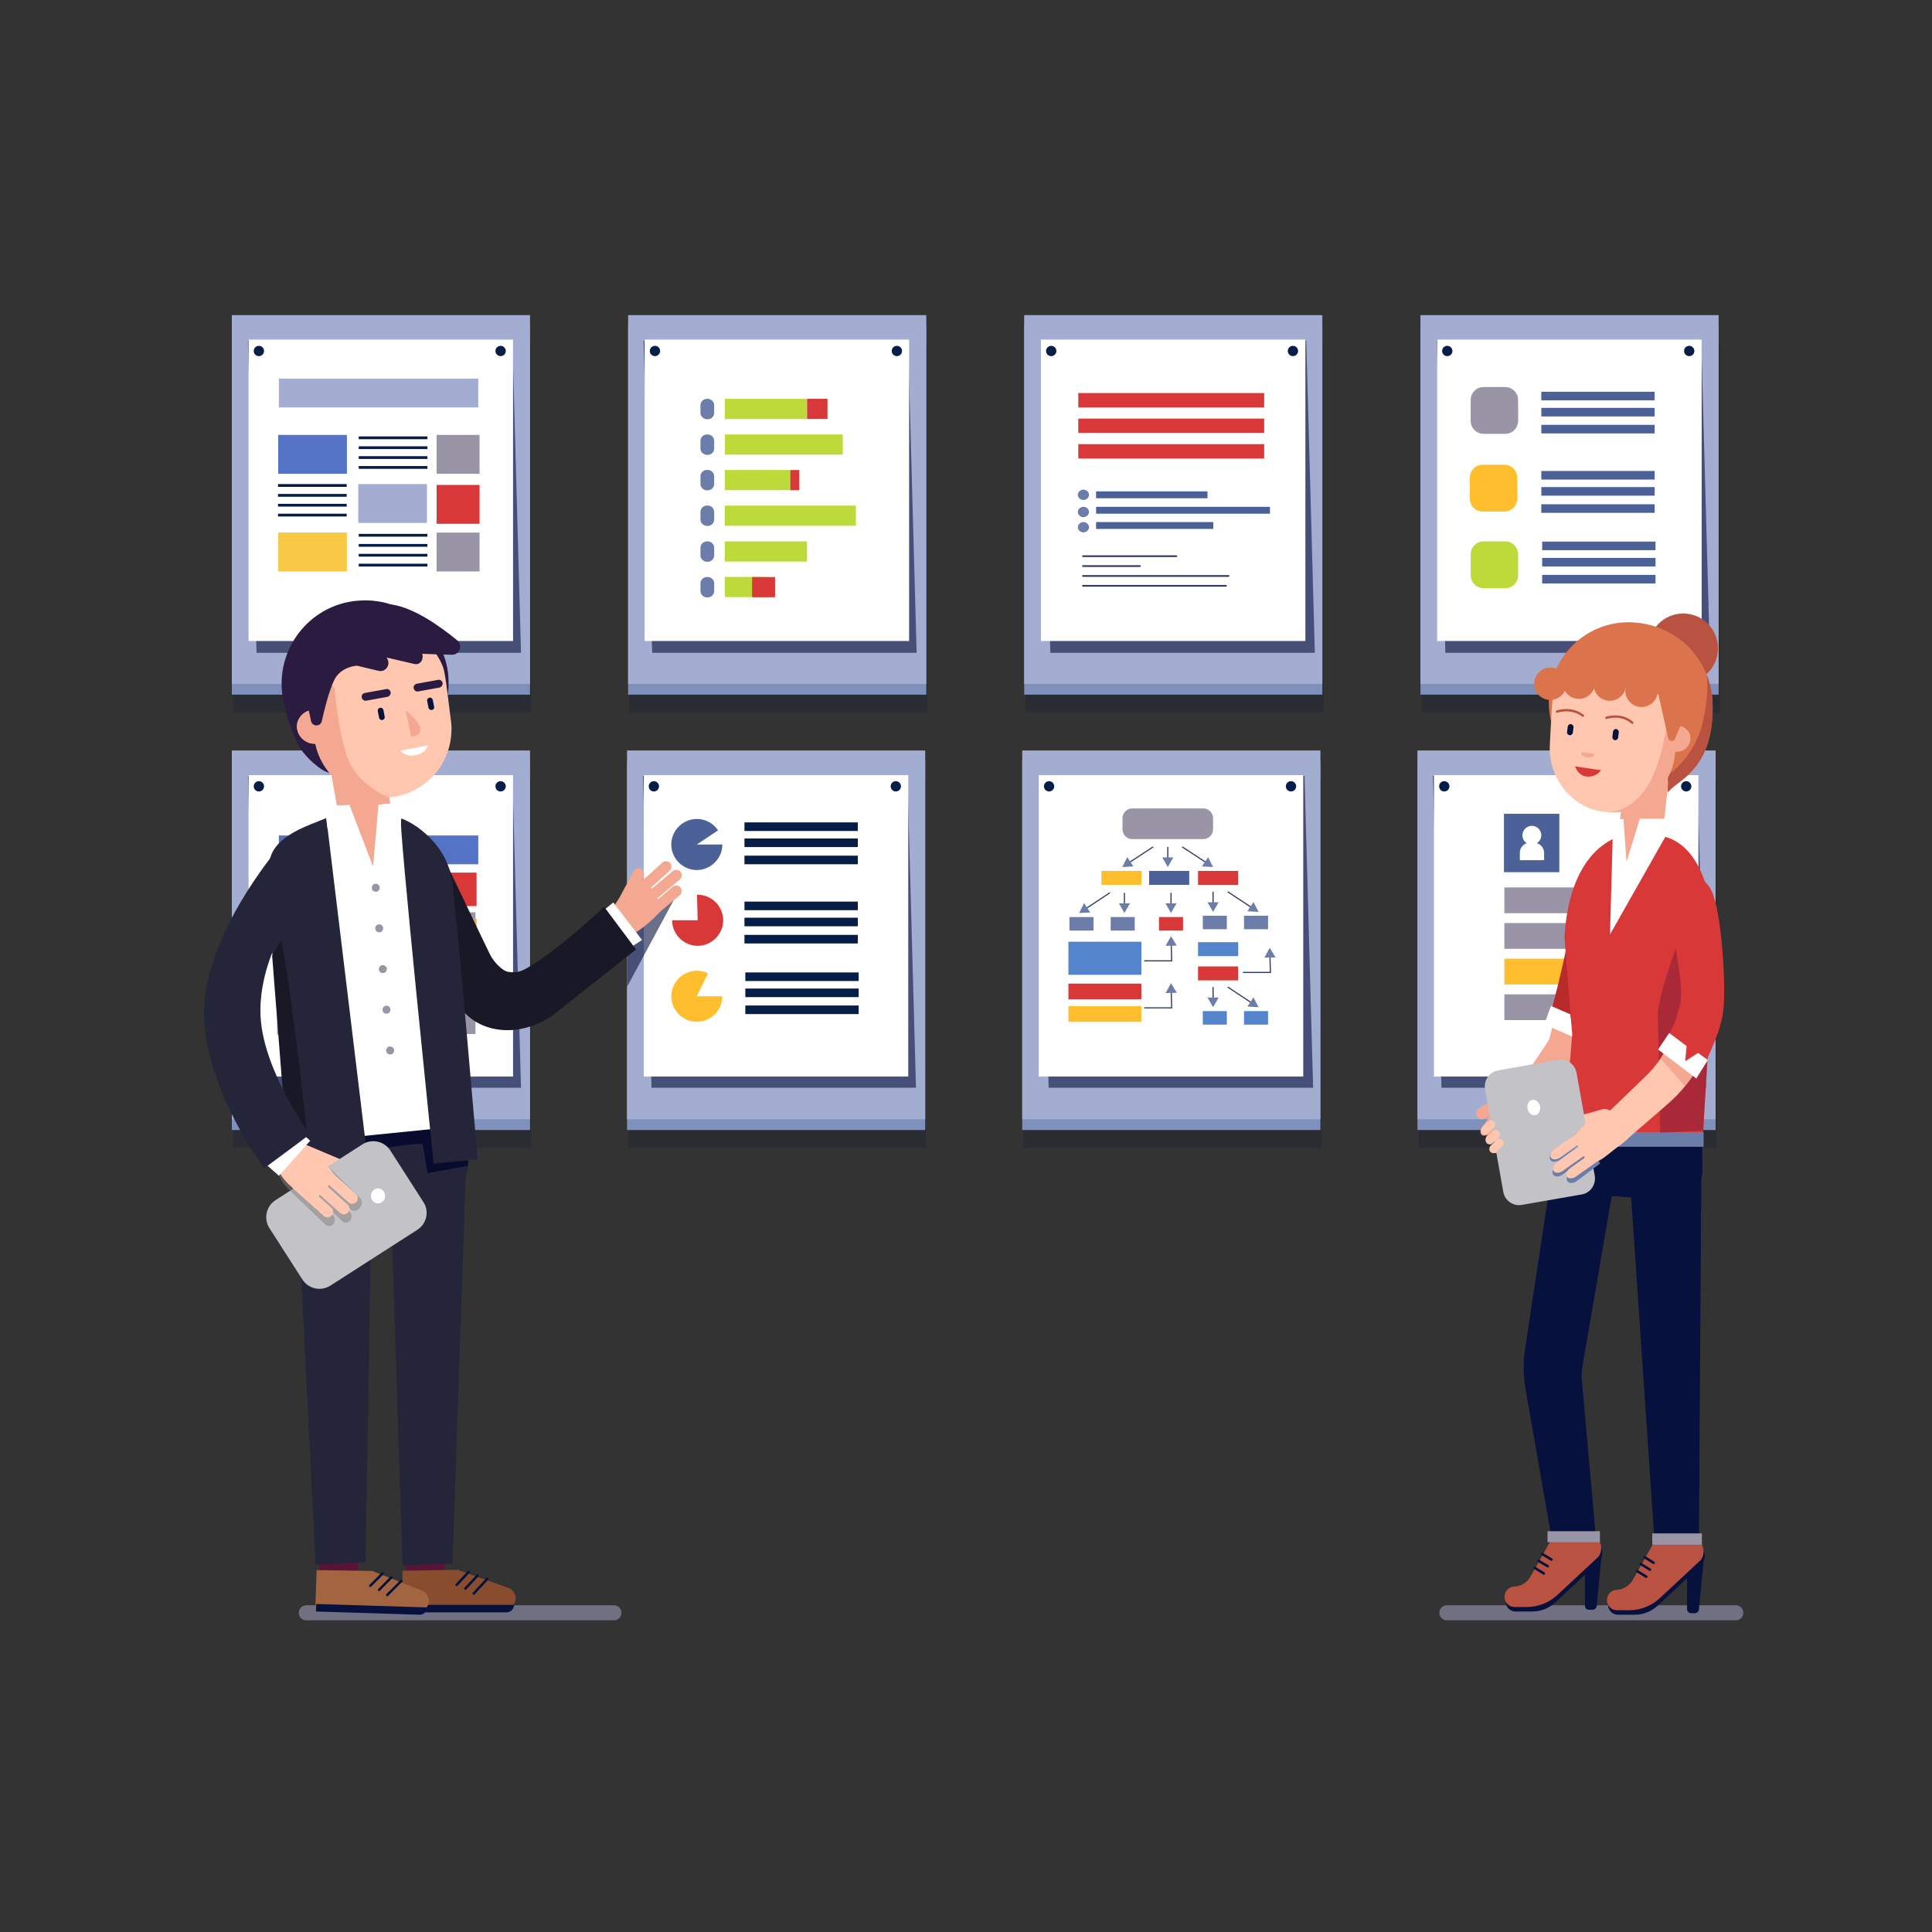 <?xml version="1.0" encoding="UTF-8"?> <!-- Generator: Adobe Illustrator 22.1.0, SVG Export Plug-In . SVG Version: 6.00 Build 0) --> <svg xmlns="http://www.w3.org/2000/svg" xmlns:xlink="http://www.w3.org/1999/xlink" id="Layer_1" x="0px" y="0px" viewBox="0 0 900 900" style="enable-background:new 0 0 900 900;" xml:space="preserve"><rect x="0" y="0" width="900" height="900" fill="#333333" stroke="none"/> <style type="text/css"> .st0{opacity:0.19;fill:#07113D;} .st1{fill:#8090BC;} .st2{fill:none;stroke:#716F82;stroke-width:7;stroke-linecap:round;stroke-miterlimit:10;} .st3{fill:#A3ADD1;} .st4{opacity:0.6;fill:#07113D;} .st5{fill:#FFFFFF;} .st6{fill:#061D48;} .st7{fill:#5472C6;} .st8{fill:#9995A7;} .st9{fill:#D93838;} .st10{fill:#F7C946;} .st11{fill:#BCDB3A;} .st12{fill:#6D7DAA;} .st13{fill:#4D6199;} .st14{fill:none;stroke:#2C3765;stroke-width:0.794;stroke-linecap:round;stroke-miterlimit:10;} .st15{fill:#FFBE2E;} .st16{fill:#EAA64F;} .st17{fill:none;stroke:#2C3765;stroke-width:0.523;stroke-miterlimit:10;} .st18{fill:#5485CC;} .st19{fill:#F4A891;} .st20{fill:#B92B2B;} .st21{fill:#B95241;} .st22{fill:#DB734C;} .st23{fill:#FFC7B0;} .st24{fill:#FFC4BC;} .st25{fill:none;stroke:#B95241;stroke-width:1.079;stroke-linecap:round;stroke-miterlimit:10;} .st26{fill:#07113D;} .st27{fill:none;stroke:#07113D;stroke-width:1.171;stroke-linecap:round;stroke-miterlimit:10;} .st28{opacity:0.37;fill:#591239;} .st29{fill:#C2C2C7;} .st30{fill:#181827;} .st31{fill:#591239;} .st32{fill:#25253A;} .st33{fill:#884C2E;} .st34{fill:none;stroke:#07113D;stroke-width:1.147;stroke-linecap:round;stroke-miterlimit:10;} .st35{fill:#A36440;} .st36{fill:none;stroke:#07113D;stroke-width:1.143;stroke-linecap:round;stroke-miterlimit:10;} .st37{fill:#2B1B40;} .st38{fill:#080B2E;} .st39{opacity:0.51;} .st40{fill:#85807E;} </style> <rect x="108.6" y="160.2" class="st0" width="138.9" height="171.8"></rect> <rect x="293.1" y="160.2" class="st0" width="138.9" height="171.8"></rect> <rect x="477.7" y="160.2" class="st0" width="138.9" height="171.8"></rect> <rect x="662.2" y="160.2" class="st0" width="138.9" height="171.8"></rect> <rect x="108.6" y="363" class="st0" width="138.9" height="171.8"></rect> <rect x="292.6" y="363" class="st0" width="138.9" height="171.8"></rect> <rect x="660.8" y="363" class="st0" width="138.9" height="171.8"></rect> <rect x="476.7" y="363" class="st0" width="138.9" height="171.8"></rect> <rect x="108" y="151.8" class="st1" width="138.9" height="171.8"></rect> <rect x="292.6" y="151.8" class="st1" width="138.9" height="171.8"></rect> <rect x="477.1" y="151.8" class="st1" width="138.9" height="171.8"></rect> <rect x="661.7" y="151.8" class="st1" width="138.9" height="171.8"></rect> <rect x="108" y="354.6" class="st1" width="138.9" height="171.8"></rect> <rect x="292.1" y="354.6" class="st1" width="138.9" height="171.8"></rect> <rect x="660.3" y="354.6" class="st1" width="138.9" height="171.8"></rect> <rect x="476.2" y="354.6" class="st1" width="138.9" height="171.8"></rect> <line class="st2" x1="674" y1="751.3" x2="808.6" y2="751.3"></line> <line class="st2" x1="142.7" y1="751.3" x2="286" y2="751.3"></line> <g> <g> <g> <rect x="108" y="146.8" class="st3" width="138.9" height="171.8"></rect> <polygon class="st4" points="242.7,304.1 119.5,304.1 115.5,158.7 238.7,158.7 "></polygon> </g> <g> <rect x="115.8" y="158.2" class="st5" width="123.2" height="140.4"></rect> <circle class="st6" cx="233.2" cy="163.5" r="2.4"></circle> <rect x="129.9" y="176.4" class="st3" width="92.9" height="13.4"></rect> <rect x="129.6" y="202.6" class="st7" width="32" height="18.1"></rect> <rect x="166.9" y="225.5" class="st3" width="32" height="18.1"></rect> <rect x="203.4" y="202.6" class="st8" width="20" height="18.1"></rect> <rect x="203.4" y="225.9" class="st9" width="20" height="18.1"></rect> <g> <rect x="167.1" y="217.1" class="st6" width="32" height="1.3"></rect> <rect x="167.1" y="212.5" class="st6" width="32" height="1.3"></rect> <rect x="167.1" y="207.9" class="st6" width="32" height="1.3"></rect> <rect x="167.1" y="203.3" class="st6" width="32" height="1.3"></rect> </g> <rect x="129.6" y="248.1" class="st10" width="32" height="18.1"></rect> <rect x="203.4" y="248.1" class="st8" width="20" height="18.1"></rect> <g> <rect x="167.1" y="262.6" class="st6" width="32" height="1.3"></rect> <rect x="167.1" y="258" class="st6" width="32" height="1.3"></rect> <rect x="167.1" y="253.4" class="st6" width="32" height="1.3"></rect> <rect x="167.1" y="248.7" class="st6" width="32" height="1.3"></rect> </g> <g> <rect x="129.5" y="239.3" class="st6" width="32" height="1.3"></rect> <rect x="129.5" y="234.7" class="st6" width="32" height="1.3"></rect> <rect x="129.5" y="230.1" class="st6" width="32" height="1.3"></rect> <rect x="129.5" y="225.5" class="st6" width="32" height="1.3"></rect> </g> <circle class="st6" cx="120.6" cy="163.5" r="2.4"></circle> </g> </g> <g> <g> <g> <rect x="292.6" y="146.8" class="st3" width="138.9" height="171.8"></rect> <polygon class="st4" points="427,304.1 303.8,304.1 299.8,158.7 423,158.7 "></polygon> </g> <rect x="300.3" y="158.2" class="st5" width="123.2" height="140.4"></rect> <circle class="st6" cx="417.8" cy="163.5" r="2.4"></circle> <circle class="st6" cx="305.1" cy="163.5" r="2.4"></circle> </g> <g id="XMLID_80_"> <rect id="XMLID_116_" x="352.1" y="171.4" transform="matrix(-1.836970e-16 1 -1 -1.836970e-16 547.349 -166.293)" class="st11" width="9.4" height="38.3"></rect> <rect id="XMLID_115_" x="360.4" y="179.6" transform="matrix(-1.836970e-16 1 -1 -1.836970e-16 572.198 -158.012)" class="st11" width="9.4" height="54.9"></rect> <rect id="XMLID_114_" x="348.2" y="208.4" transform="matrix(-1.836970e-16 1 -1 -1.836970e-16 576.581 -129.264)" class="st11" width="9.4" height="30.5"></rect> <rect id="XMLID_113_" x="365.6" y="221.6" transform="matrix(-1.836970e-16 1 -1 -1.836970e-16 593.956 -146.639)" class="st9" width="9.4" height="4.2"></rect> <rect id="XMLID_112_" x="376" y="185.8" transform="matrix(-1.836970e-16 1 -1 -1.836970e-16 571.275 -190.219)" class="st9" width="9.4" height="9.5"></rect> <rect id="XMLID_111_" x="363.5" y="209.7" transform="matrix(-1.836970e-16 1 -1 -1.836970e-16 608.415 -127.967)" class="st11" width="9.4" height="61.1"></rect> <rect id="XMLID_110_" x="352.1" y="237.8" transform="matrix(-1.836970e-16 1 -1 -1.836970e-16 613.743 -99.899)" class="st11" width="9.4" height="38.3"></rect> <rect id="XMLID_109_" x="342.5" y="263.9" transform="matrix(-1.836970e-16 1 -1 -1.836970e-16 620.725 -73.751)" class="st11" width="9.4" height="19.2"></rect> <path id="XMLID_108_" class="st12" d="M326.3,192.3v-3.5c0-1.6,1.3-3,3-3h0.4c1.6,0,3,1.3,3,3v3.5c0,1.6-1.3,3-3,3h-0.4 C327.6,195.2,326.3,193.9,326.3,192.3z"></path> <path id="XMLID_107_" class="st12" d="M326.3,208.9v-3.5c0-1.6,1.3-3,3-3h0.4c1.6,0,3,1.3,3,3v3.5c0,1.6-1.3,3-3,3h-0.4 C327.6,211.8,326.3,210.5,326.3,208.9z"></path> <path id="XMLID_106_" class="st12" d="M326.3,225.4v-3.5c0-1.6,1.3-3,3-3h0.4c1.6,0,3,1.3,3,3v3.5c0,1.6-1.3,3-3,3h-0.4 C327.6,228.4,326.3,227.1,326.3,225.4z"></path> <path id="XMLID_105_" class="st12" d="M326.3,242v-3.5c0-1.6,1.3-3,3-3h0.4c1.6,0,3,1.3,3,3v3.5c0,1.6-1.3,3-3,3h-0.4 C327.6,244.9,326.3,243.6,326.3,242z"></path> <path id="XMLID_104_" class="st12" d="M326.3,258.7v-3.5c0-1.6,1.3-3,3-3h0.4c1.6,0,3,1.3,3,3v3.5c0,1.6-1.3,3-3,3h-0.4 C327.6,261.6,326.3,260.3,326.3,258.7z"></path> <path id="XMLID_103_" class="st12" d="M326.3,275.3v-3.5c0-1.6,1.3-3,3-3h0.4c1.6,0,3,1.3,3,3v3.5c0,1.6-1.3,3-3,3h-0.4 C327.6,278.2,326.3,276.9,326.3,275.3z"></path> <rect id="XMLID_102_" x="351" y="268.1" transform="matrix(-1.836970e-16 1 -1 -1.836970e-16 629.161 -82.186)" class="st9" width="9.4" height="10.7"></rect> </g> </g> <g> <g> <g> <rect x="477.1" y="146.8" class="st3" width="138.9" height="171.8"></rect> <polygon class="st4" points="612.5,304.1 489.3,304.1 485.3,158.7 608.5,158.7 "></polygon> </g> <rect x="484.9" y="158.2" class="st5" width="123.2" height="140.4"></rect> <circle class="st6" cx="602.3" cy="163.5" r="2.4"></circle> <circle class="st6" cx="489.7" cy="163.5" r="2.4"></circle> </g> <g> <g> <rect x="510.6" y="228.9" class="st13" width="51.9" height="3.2"></rect> <rect x="510.6" y="236.1" class="st13" width="81" height="3.2"></rect> <rect x="510.6" y="243.2" class="st13" width="54.6" height="3.2"></rect> </g> <path class="st12" d="M507.3,230.5c0,1.3-1.2,2.4-2.6,2.4c-1.4,0-2.6-1.1-2.6-2.4s1.2-2.4,2.6-2.4 C506.1,228.1,507.3,229.2,507.3,230.5z"></path> <path class="st12" d="M507.3,238.5c0,1.3-1.2,2.4-2.6,2.4c-1.4,0-2.6-1.1-2.6-2.4c0-1.3,1.2-2.4,2.6-2.4 C506.1,236.1,507.3,237.1,507.3,238.5z"></path> <path class="st12" d="M507.3,245.6c0,1.3-1.2,2.4-2.6,2.4c-1.4,0-2.6-1.1-2.6-2.4c0-1.3,1.2-2.4,2.6-2.4 C506.1,243.2,507.3,244.3,507.3,245.6z"></path> </g> <g> <line class="st14" x1="504.5" y1="259.1" x2="548" y2="259.1"></line> <line class="st14" x1="504.5" y1="272.9" x2="571.1" y2="272.9"></line> <line class="st14" x1="504.5" y1="263.7" x2="531" y2="263.7"></line> <line class="st14" x1="504.5" y1="268.3" x2="572.3" y2="268.3"></line> </g> <rect x="502.3" y="183.1" class="st9" width="86.6" height="6.7"></rect> <rect x="502.3" y="195" class="st9" width="86.6" height="6.7"></rect> <rect x="502.3" y="206.9" class="st9" width="86.6" height="6.7"></rect> </g> <g> <g> <g> <rect x="661.7" y="146.8" class="st3" width="138.9" height="171.8"></rect> <polygon class="st4" points="796.5,304.1 673.3,304.1 669.3,158.7 792.5,158.7 "></polygon> </g> <rect x="669.5" y="158.2" class="st5" width="123.2" height="140.4"></rect> <circle class="st6" cx="786.9" cy="163.5" r="2.4"></circle> <circle class="st6" cx="674.2" cy="163.5" r="2.4"></circle> </g> <g> <rect x="718" y="182.5" class="st13" width="52.8" height="4"></rect> <rect x="718" y="190" class="st13" width="52.8" height="4"></rect> <rect x="718" y="197.9" class="st13" width="52.8" height="4"></rect> </g> <g> <rect x="718" y="219.4" class="st13" width="52.8" height="4"></rect> <rect x="718" y="226.9" class="st13" width="52.8" height="4"></rect> <rect x="718" y="234.9" class="st13" width="52.8" height="4"></rect> </g> <g> <rect x="718.4" y="252.3" class="st13" width="52.8" height="4"></rect> <rect x="718.4" y="259.9" class="st13" width="52.8" height="4"></rect> <rect x="718.4" y="267.8" class="st13" width="52.8" height="4"></rect> </g> <path class="st8" d="M701.2,202.1h-10.1c-3.3,0-6-2.7-6-6v-9.8c0-3.3,2.7-6,6-6h10.1c3.3,0,6,2.7,6,6v9.8 C707.2,199.4,704.5,202.1,701.2,202.1z"></path> <path class="st15" d="M700.8,238.3h-10.1c-3.3,0-6-2.7-6-6v-9.8c0-3.3,2.7-6,6-6h10.1c3.3,0,6,2.7,6,6v9.8 C706.8,235.6,704.1,238.3,700.8,238.3z"></path> <path class="st11" d="M701.2,274h-10.1c-3.3,0-6-2.7-6-6v-9.8c0-3.3,2.7-6,6-6h10.1c3.3,0,6,2.7,6,6v9.8 C707.2,271.4,704.5,274,701.2,274z"></path> </g> <g> <g> <g> <g> <rect x="108" y="349.6" class="st3" width="138.9" height="171.8"></rect> <polygon class="st4" points="242.7,506.7 119.5,506.7 115.5,361.4 238.7,361.4 "></polygon> </g> <g> <rect x="115.8" y="361.1" class="st5" width="123.2" height="140.4"></rect> <circle class="st6" cx="233.2" cy="366.3" r="2.4"></circle> <rect x="129.9" y="389.2" class="st7" width="92.9" height="13.4"></rect> <circle class="st6" cx="120.6" cy="366.3" r="2.4"></circle> </g> </g> <rect x="129.1" y="406.5" class="st9" width="43.5" height="15.6"></rect> <rect x="179.3" y="406.5" class="st9" width="42.7" height="15.6"></rect> <rect x="205.6" y="425" class="st8" width="15.9" height="12.2"></rect> <rect x="129.1" y="428" class="st16" width="43.5" height="15.6"></rect> <rect x="179.3" y="428" class="st16" width="42.7" height="15.6"></rect> <rect x="129.1" y="469.8" class="st8" width="15.9" height="12.2"></rect> <rect x="154.6" y="469.8" class="st8" width="15.9" height="12.2"></rect> <rect x="180.1" y="469.8" class="st8" width="15.9" height="12.2"></rect> <rect x="205.6" y="469.5" class="st8" width="15.9" height="12.2"></rect> </g> <g> <g> <g> <rect x="292.1" y="349.6" class="st3" width="138.9" height="171.8"></rect> <polygon class="st4" points="426.7,506.7 303.5,506.7 299.5,361.4 422.7,361.4 "></polygon> </g> <rect x="299.9" y="361.1" class="st5" width="123.2" height="140.4"></rect> <circle class="st6" cx="417.3" cy="366.3" r="2.4"></circle> <circle class="st6" cx="304.6" cy="366.3" r="2.4"></circle> </g> <path class="st13" d="M324.6,393.4h11.9c0,6.5-5.4,11.9-11.9,11.9c-6.5,0-11.9-5.4-11.9-11.9s5.4-11.9,11.9-11.9 c4,0,7.7,2,9.9,5.3L324.6,393.4z"></path> <path class="st9" d="M325,428.7l-0.3-11.9c0.1,0,0.2,0,0.3,0c6.5,0,11.9,5.4,11.9,11.9c0,6.5-5.4,11.9-11.9,11.9 c-6.5,0-11.9-5.4-11.9-11.9L325,428.7z"></path> <path class="st15" d="M324.6,464.1h11.9c0,6.5-5.4,11.9-11.9,11.9c-6.5,0-11.9-5.4-11.9-11.9s5.4-11.9,11.9-11.9 c1.8,0,3.6,0.4,5.2,1.2L324.6,464.1z"></path> <g> <rect x="346.8" y="383.1" class="st6" width="52.8" height="4"></rect> <rect x="346.8" y="390.6" class="st6" width="52.8" height="4"></rect> <rect x="346.8" y="398.6" class="st6" width="52.8" height="4"></rect> </g> <g> <rect x="346.8" y="420" class="st6" width="52.8" height="4"></rect> <rect x="346.8" y="427.5" class="st6" width="52.8" height="4"></rect> <rect x="346.8" y="435.5" class="st6" width="52.8" height="4"></rect> </g> <g> <rect x="347.2" y="453" class="st6" width="52.8" height="4"></rect> <rect x="347.2" y="460.5" class="st6" width="52.8" height="4"></rect> <rect x="347.2" y="468.4" class="st6" width="52.8" height="4"></rect> </g> </g> <g> <g> <g> <g> <rect x="660.3" y="349.6" class="st3" width="138.9" height="171.8"></rect> <polygon class="st4" points="794.7,506.7 671.5,506.7 667.5,361.4 790.7,361.4 "></polygon> </g> <rect x="668" y="361.1" class="st5" width="123.2" height="140.4"></rect> <circle class="st6" cx="785.5" cy="366.3" r="2.4"></circle> <circle class="st6" cx="672.8" cy="366.3" r="2.4"></circle> </g> <g> <rect x="700.8" y="413.4" class="st8" width="57.6" height="12"></rect> <rect x="700.8" y="430" class="st8" width="57.6" height="12"></rect> <rect x="700.8" y="463.2" class="st8" width="57.6" height="12"></rect> <rect x="700.8" y="446.6" class="st15" width="57.6" height="12"></rect> </g> <rect x="700.6" y="379.1" class="st13" width="25.8" height="27.2"></rect> </g> <path class="st5" d="M715.9,392.8c1.3-0.8,2.1-2.2,2.1-3.7c0-2.4-2-4.4-4.4-4.4s-4.4,2-4.4,4.4c0,1.6,0.8,3,2.1,3.7 c-1.9,0.5-3.3,2.3-3.3,4.4v3.5h11.3v-3.5C719.2,395,717.8,393.3,715.9,392.8z"></path> </g> <g> <g> <g> <rect x="476.2" y="349.6" class="st3" width="138.9" height="171.8"></rect> <polygon class="st4" points="611.7,506.7 488.5,506.7 484.5,361.4 607.7,361.4 "></polygon> </g> <rect x="483.9" y="361.1" class="st5" width="123.2" height="140.4"></rect> <circle class="st6" cx="601.4" cy="366.3" r="2.4"></circle> <path class="st6" d="M491.1,366.3c0,1.3-1.1,2.4-2.4,2.4c-1.3,0-2.4-1.1-2.4-2.4c0-1.3,1.1-2.4,2.4-2.4 C490,363.9,491.1,365,491.1,366.3z"></path> </g> <g> <path class="st8" d="M560.5,390.9h-33c-2.6,0-4.6-2.1-4.6-4.6v-5.1c0-2.6,2.1-4.6,4.6-4.6h33c2.6,0,4.6,2.1,4.6,4.6v5.1 C565.1,388.9,563,390.9,560.5,390.9z"></path> <g> <g> <line class="st8" x1="537.2" y1="394.5" x2="522.8" y2="403.9"></line> <g> <line class="st17" x1="537.2" y1="394.5" x2="525.9" y2="401.9"></line> <g> <polygon class="st12" points="525.1,399.3 522.8,403.9 528,403.6 "></polygon> </g> </g> </g> <g> <line class="st8" x1="550.7" y1="394.5" x2="565.1" y2="403.9"></line> <g> <line class="st17" x1="550.7" y1="394.5" x2="562" y2="401.9"></line> <g> <polygon class="st12" points="559.9,403.6 565.1,403.9 562.8,399.3 "></polygon> </g> </g> </g> <g> <line class="st8" x1="544" y1="394.5" x2="544" y2="403.9"></line> <g> <line class="st17" x1="544" y1="394.5" x2="544" y2="400.2"></line> <g> <polygon class="st12" points="541.4,399.4 544,403.9 546.6,399.4 "></polygon> </g> </g> </g> </g> <g> <g> <line class="st8" x1="517" y1="415.9" x2="502.7" y2="425.3"></line> <g> <line class="st17" x1="517" y1="415.9" x2="505.8" y2="423.3"></line> <g> <polygon class="st12" points="505,420.7 502.7,425.3 507.9,425.1 "></polygon> </g> </g> </g> <g> <line class="st8" x1="523.8" y1="415.9" x2="523.8" y2="425.3"></line> <g> <line class="st17" x1="523.8" y1="415.9" x2="523.8" y2="421.6"></line> <g> <polygon class="st12" points="521.2,420.8 523.8,425.3 526.4,420.8 "></polygon> </g> </g> </g> <g> <line class="st8" x1="545.5" y1="415.9" x2="545.5" y2="425.3"></line> <g> <line class="st17" x1="545.5" y1="415.9" x2="545.5" y2="421.6"></line> <g> <polygon class="st12" points="542.9,420.8 545.5,425.3 548.1,420.8 "></polygon> </g> </g> </g> </g> <rect x="513.1" y="405.7" class="st15" width="18.7" height="6.5"></rect> <rect x="558.1" y="405.7" class="st9" width="18.7" height="6.5"></rect> <rect x="535.3" y="405.7" class="st13" width="18.7" height="6.5"></rect> <rect x="558.1" y="438.9" class="st18" width="18.7" height="6.5"></rect> <rect x="498.2" y="427.2" class="st12" width="11.2" height="6.3"></rect> <rect x="517.4" y="427.2" class="st12" width="11.2" height="6.3"></rect> <g> <g> <line class="st8" x1="571.9" y1="415.4" x2="586.3" y2="424.8"></line> <g> <line class="st17" x1="571.9" y1="415.4" x2="583.1" y2="422.8"></line> <g> <polygon class="st12" points="581.1,424.5 586.3,424.8 583.9,420.2 "></polygon> </g> </g> </g> <g> <line class="st8" x1="565.1" y1="415.4" x2="565.1" y2="424.8"></line> <g> <line class="st17" x1="565.1" y1="415.4" x2="565.1" y2="421.1"></line> <g> <polygon class="st12" points="562.5,420.3 565.1,424.8 567.7,420.3 "></polygon> </g> </g> </g> </g> <rect x="579.5" y="426.7" transform="matrix(-1 -1.224647e-16 1.224647e-16 -1 1170.215 859.572)" class="st12" width="11.2" height="6.3"></rect> <rect x="560.3" y="426.7" transform="matrix(-1 -1.224647e-16 1.224647e-16 -1 1131.807 859.572)" class="st12" width="11.2" height="6.3"></rect> <rect x="558.1" y="450.2" class="st9" width="18.7" height="6.5"></rect> <g> <g> <line class="st8" x1="571.9" y1="459.8" x2="586.3" y2="469.2"></line> <g> <line class="st17" x1="571.9" y1="459.8" x2="583.1" y2="467.2"></line> <g> <polygon class="st12" points="581.1,468.9 586.3,469.2 583.9,464.6 "></polygon> </g> </g> </g> <g> <line class="st8" x1="565.1" y1="459.8" x2="565.1" y2="469.2"></line> <g> <line class="st17" x1="565.1" y1="459.8" x2="565.1" y2="465.5"></line> <g> <polygon class="st12" points="562.5,464.7 565.1,469.2 567.7,464.7 "></polygon> </g> </g> </g> </g> <rect x="579.5" y="471.1" transform="matrix(-1 -1.224647e-16 1.224647e-16 -1 1170.215 948.406)" class="st18" width="11.2" height="6.3"></rect> <rect x="560.3" y="471.1" transform="matrix(-1 -1.224647e-16 1.224647e-16 -1 1131.807 948.406)" class="st18" width="11.2" height="6.3"></rect> <rect x="539.9" y="427.2" class="st9" width="11.2" height="6.3"></rect> <rect x="497.7" y="438.7" class="st18" width="34" height="15.4"></rect> <g> <polyline class="st17" points="533,447.6 545.8,447.6 545.6,439.8 "></polyline> <g> <polygon class="st12" points="548.2,440.5 545.5,436.1 543,440.6 "></polygon> </g> </g> <g> <polyline class="st17" points="579,453 591.8,453 591.6,445.3 "></polyline> <g> <polygon class="st12" points="594.2,446 591.5,441.5 589,446.1 "></polygon> </g> </g> <rect x="497.7" y="468.7" class="st15" width="34" height="7.3"></rect> <rect x="497.7" y="458.2" class="st9" width="34" height="7.3"></rect> <g> <polyline class="st17" points="533,469.5 545.8,469.5 545.6,461.8 "></polyline> <g> <polygon class="st12" points="548.2,462.5 545.5,458 543,462.6 "></polygon> </g> </g> </g> </g> </g> <g> <g> <path class="st19" d="M689.2,516.1l12-6.9c1.4-0.8,3.1-0.4,3.8,0.9l0.1,0.2c0.7,1.3,0.1,3-1.3,3.8l-12,6.9 c-1.4,0.8-3.1,0.4-3.8-0.9l-0.1-0.2C687.2,518.6,687.8,516.9,689.2,516.1z"></path> <path class="st19" d="M715,520c0,0-5.7,7.3-7.3,9.4c-3.1,4.2-5.6,5.5-8.5,4l-4.7-4.7c-2.2-3-3.1-4.5-1.5-7.4l5.2-9.4 c1.6-2.9,5.2-3.9,8-2.4l5.7,3.1C714.6,514.2,716.6,517.2,715,520z"></path> <path class="st19" d="M702.2,518l-7.9,9.3c-1.2,1.5-3.1,2.1-4,1.4l0,0c-1-0.8-0.8-2.7,0.4-4.2l7.9-9.3c1.2-1.5,3.1-2.1,4-1.4h0 C703.6,514.6,703.4,516.5,702.2,518z"></path> <path class="st19" d="M704.6,521.7l-7.9,9.3c-1.2,1.5-3.1,2.1-4,1.4l0,0c-1-0.8-0.8-2.7,0.4-4.2l7.9-9.3c1.2-1.5,3.1-2.1,4-1.4 l0,0C706.1,518.3,705.9,520.2,704.6,521.7z"></path> <path class="st19" d="M707.8,526.2l-7.9,9.3c-1.2,1.5-3.1,2.1-4,1.4l0,0c-1-0.8-0.8-2.7,0.4-4.2l7.9-9.3c1.2-1.5,3.1-2.1,4-1.4 l0,0C709.2,522.7,709,524.6,707.8,526.2z"></path> <path class="st19" d="M738.4,479.5c-1.5,4.7-3.1,9.2-5.3,13.5c-1.2,2.3-2.5,4.5-4,6.6L713,522.8c-1,1.4-2.2,2.3-3.6,2.8 c-2.6,0.9-5.7,0.2-8.1-2.2c-3.7-3.6-1.6-7.3,1.2-11.3c0,0,18.1-25.4,19.2-28.1c1-2.4,15.3-64.3,15.3-64.3 c1.5-7.5,1.1-11.5,5.3-13.4c4.1-1.8,7.7,6.3,9.7,11.3C751.9,417.6,749.7,443.9,738.4,479.5z"></path> <path class="st20" d="M729.6,441.9c3-14.7,5.6-24.2,7-31.6c1.5-7.4,8.1-10.5,14.9-2.3c6.8,8.2-1,27.2-4.3,46 c-2,11.1-9.5,29.4-9.5,29.4l-16.1-8.9C721.7,474.6,726.7,456.2,729.6,441.9z"></path> <polygon class="st5" points="722.5,468.6 731.5,472.5 732.5,479.5 737.3,474.3 742.4,476.4 739.2,485.9 719.4,477.2 "></polygon> </g> <circle class="st21" cx="784.1" cy="302" r="16.2"></circle> <path class="st22" d="M777,369.1c-0.2,0.2-0.1-2.7-0.1-7.2c0.1-12.3,0.1-36.4-3.4-38.2c-9.6-5-48.7,22.4-51.1,11.6 c-0.6-2.5-0.9-5.1-0.9-7.8c0-0.6,0-1.1,0-1.7c0.2-4.3,1-8.5,2.6-12.3c1.3-3.2,3-6.3,5.1-9c0,0,0,0,0,0 c7.1-9.3,18.4-15.1,30.9-14.6c0.6,0,1.1,0.1,1.7,0.1c15,1.2,27.8,10.5,33.2,24.2c1.7,4.3,2.7,9.1,2.8,14.1 C798.4,359.3,780.6,363.6,777,369.1z"></path> <path class="st21" d="M777,369.1c-0.2,0.2-0.1-2.7-0.1-7.2l0.3-1c0,0,12-7.8,15.9-24c2.8-11.6,2.4-19.3,1.9-22.7 c1.7,4.3,2.7,9.1,2.8,14.1C798.4,359.3,780.6,363.6,777,369.1z"></path> <path class="st19" d="M760.9,419.8L760.9,419.8c5.6,0.6,10.7-3.5,11.3-9.1l4.8-44.8c0.6-5.6-3.5-10.7-9.1-11.3l0,0 c-5.6-0.6-10.7,3.5-11.3,9.1l-4.8,44.8C751.2,414.1,755.3,419.2,760.9,419.8z"></path> <g> <path class="st23" d="M780.2,351.1c0,0.4-0.1,0.7-0.1,1c0,0.1,0,0.2,0,0.3c-0.6,4.3-2.2,8.3-4.3,11.9c-0.1,0.2-0.2,0.3-0.3,0.5 c-3.5,5.5-8.7,9.7-14.7,11.9c0,0,0,0,0,0c-2.3,0.9-4.8,1.4-7.4,1.6c-0.9,0.1-1.9,0.1-2.8,0.1c-0.3,0-0.6,0-1,0 c-0.1,0-0.2,0-0.2,0c-1.4-0.1-2.7-0.2-4-0.5c-0.4-0.1-0.8-0.1-1.1-0.2c-12.3-2.9-21.3-13.8-22.3-26.9c-0.1-1.4-0.1-2.8,0-4.3 l0.1-2.2l0.8-14.6c0.1-2.2,0.4-4.3,0.8-6.3c0.3-1.6,0.8-3.1,1.5-4.6c1.7-3.9,3.9-7.3,6.9-10.1c5.6-5.2,13.2-8.3,21.3-7.8 c6.1,0.3,11.6,2.5,16.1,6c0.7,0.5,1.3,1,1.9,1.6c3.1,2.8,5.5,6.3,7.2,10.2c0,0,0,0,0,0c0.4,1,0.9,2.1,1.2,3.2 c0.1,0.2,0.1,0.4,0.2,0.6c0.4,1.3,0.7,2.6,1,4c0.1,0.3,0.1,0.6,0.2,0.9c0.3,1.7,0.4,3.4,0.3,5.1l0,0.3l-0.1,1.2l-0.1,1.3L781,337 l0,0l0,0.1l0,0.3l0,0.8l0,0l-0.5,7.9l-0.1,2.6l-0.1,1l0,0.2c0,0.1,0,0.1,0,0.2C780.2,350.4,780.2,350.7,780.2,351.1z"></path> <path class="st24" d="M782.3,350c-0.3,0-0.5,0.1-0.8,0.1c-0.1,0-0.3,0-0.4,0l-0.8,0l-1-0.1l0.2-3.9l0-0.9l0.4-7.1l1.1,0.1l0.8,0 c0.2,0,0.3,0,0.5,0.1l0,0c0.2,0,0.5,0.1,0.7,0.1l0,0c1.2,0.3,2.2,0.9,2.9,1.7c1,1.1,1.6,2.6,1.5,4.2 C787.2,347.2,785,349.6,782.3,350z"></path> </g> <path class="st19" d="M736.5,350.4c0,0,0.1,2.2,3.2,2.5c2.7,0.2,3.2-1.7,3.2-1.7L736.5,350.4z"></path> <path class="st22" d="M779.3,325c0,0-52-12.7-56.9-2.2c0,0-0.9-11.3,15.6-21.2s42.4,2.6,44.1,7.7c1.7,5.1,1,8.9,1,8.9L779.3,325z"></path> <g> <path class="st25" d="M748.3,334.4c0,0,6.8-2.4,12.1,2.3"></path> <path class="st25" d="M725.3,331.5c0,0,6.5-2.4,12.1,1.9"></path> </g> <path class="st26" d="M752.3,344.8L752.3,344.8c0.7,0.1,1.4-0.5,1.5-1.2l0.3-2.5c0.1-0.7-0.5-1.4-1.2-1.5l0,0 c-0.7-0.1-1.4,0.5-1.5,1.2l-0.3,2.5C751,344,751.6,344.7,752.3,344.8z"></path> <path class="st26" d="M731.2,342.5L731.2,342.5c0.7,0.1,1.4-0.5,1.5-1.2l0.3-2.5c0.1-0.7-0.5-1.4-1.2-1.5l0,0 c-0.7-0.1-1.4,0.5-1.5,1.2L730,341C729.9,341.8,730.5,342.4,731.2,342.5z"></path> <path class="st9" d="M798.7,438.7l-0.7,11l-4.7,79.4l-0.2,3.2H793l-19.1-0.8l-45.5-1.9l4-47.7l-3.5-43.8c-0.1-0.7-0.1-1.3-0.1-2 c1.5-24,10.4-42,27.4-47.2l-1.6,30.1c2,0,17.3-30,19.2-29.6c3,0.5,5.6,1.6,8.1,3.3C792.7,399.9,798.1,417.6,798.7,438.7z"></path> <path class="st9" d="M733.7,357l12.1,1.8c0,0-2,3.4-6.8,2.9C735.1,361.3,733.7,357,733.7,357z"></path> <path class="st19" d="M782.3,350c-0.3,0-0.5,0.1-0.8,0.1c-0.1,0-0.3,0-0.4,0l-0.8,0c0,0.3,0,0.7-0.1,1c0,0.4-0.1,0.7-0.1,1 c0,0.1,0,0.2,0,0.3c-0.6,4.3-2.2,8.3-4.3,11.9c-0.1,0.2-0.2,0.3-0.3,0.5c-3.5,5.5-8.7,9.7-14.7,11.9c0,0,0,0,0,0 c-2.3,0.9-4.8,1.4-7.4,1.6c-0.9,0.1-1.9,0.1-2.8,0.1c-0.3,0-0.6,0-1,0c1.5,0,10.2-1,17.1-11c7.5-10.8,10.2-32.1,10.2-32.1 s-0.1-9.2,0.4-9.2c0.2,0,1.7,0.5,3.7,1.2c0.3,1.7,0.4,3.4,0.3,5.1l0,0.3l-0.1,1.2l-0.1,1.3L781,337l0,0l0,0.1l0,0.3l0,0.8l0.8,0 c0.2,0,0.3,0,0.5,0.1l0,0c0.2,0,0.5,0.1,0.7,0.1l0,0c1.2,0.3,2.2,0.9,2.9,1.7c1,1.1,1.6,2.6,1.5,4.2 C787.2,347.2,785,349.6,782.3,350z"></path> <path class="st22" d="M729.7,319.3c-0.4,4.1-4.2,7.2-8.3,6.7c-4.1-0.4-7.2-4.2-6.7-8.3c0.4-4.1,4.2-7.2,8.3-6.7 C727.2,311.5,730.2,315.2,729.7,319.3z"></path> <path class="st22" d="M743,318.8c-0.4,4.1-4.2,7.2-8.3,6.7c-4.1-0.4-7.2-4.2-6.7-8.3c0.4-4.1,4.2-7.2,8.3-6.7 C740.4,311,743.4,314.7,743,318.8z"></path> <path class="st22" d="M757.4,319.7c-0.4,4.1-4.2,7.2-8.3,6.7c-4.1-0.4-7.2-4.2-6.7-8.3c0.4-4.1,4.2-7.2,8.3-6.7 C754.8,311.8,757.8,315.5,757.4,319.7z"></path> <path class="st22" d="M772.2,322.6c-0.4,4.1-4.2,7.2-8.3,6.7c-4.1-0.4-7.2-4.2-6.7-8.3c0.4-4.1,4.2-7.2,8.3-6.7 C769.7,314.7,772.7,318.5,772.2,322.6z"></path> <path class="st22" d="M771.2,317.4l5.9,26.4c0.4,1.6,2.6,1.8,3.2,0.3l8.3-20C788.5,324,782.3,303.1,771.2,317.4z"></path> <polygon class="st5" points="776.3,388.9 776.6,381.4 763.9,381.4 757.7,401.5 756.3,381.6 751.5,381.4 750,435.3 "></polygon> <g> <path class="st26" d="M743.4,556.6l26.9,2c11.9,0.9,22.1-4.5,22.8-12.6l-0.2-14.7l-68.4-1.2l-0.9,10.7 C723,548.8,731.5,555.7,743.4,556.6z"></path> <g> <g> <path class="st26" d="M741.9,749.9h-1.7c-1,0-1.9-0.8-1.9-1.9v-26.3l7.9,1.7l-2.4,24.9C743.6,749.2,742.8,749.9,741.9,749.9z"></path> <g> <path class="st26" d="M722.7,720.1l-9.4,16.7c-1.6,2.6-4.4,4.3-7.4,4.4l0,0c-2.4,0.1-4.4,2-4.5,4.5l0,0c-0.2,2.8,2,5.1,4.8,5 l7.6,0c4,0,7.8-1.5,10.7-4.2l20.6-19.2c1-1.3,1.4-2.9,1.3-4.6l0,0c-0.4-3.7-3.7-6.3-7.4-5.7L722.7,720.1z"></path> <path class="st21" d="M722.2,718l-9.4,16.7c-1.6,2.6-4.4,4.3-7.4,4.4l0,0c-2.4,0.1-4.4,2-4.5,4.5l0,0c-0.2,2.8,2,5.1,4.8,5 l5.5,0c5.3,0,10.5-2,14.4-5.7l19-17.7c1-1.3,1.4-2.9,1.3-4.6l0,0c-0.4-3.7-3.7-6.3-7.4-5.7L722.2,718z"></path> <line class="st27" x1="715" y1="730.4" x2="719.2" y2="733"></line> <line class="st27" x1="716.7" y1="727.1" x2="721" y2="729.6"></line> <line class="st27" x1="718.4" y1="723.9" x2="722.7" y2="726.5"></line> </g> </g> <g> <path class="st26" d="M723,717.7l20.6,0.4l-6.5-73c-0.4-2.6-0.4-5.2-0.1-7.7l16.5-95.8l-29.4-3.4L710.2,630 c-0.6,5.4-0.5,10.8,0.3,16.2L723,717.7z"></path> </g> <rect x="720.9" y="713.3" class="st8" width="24.4" height="5.1"></rect> </g> <g> <g> <path class="st26" d="M789.5,751.5h-1.7c-1,0-1.9-0.8-1.9-1.9v-26.3l7.9,1.7l-2.4,24.9C791.3,750.7,790.5,751.5,789.5,751.5z"></path> <g> <path class="st26" d="M770.4,721.6l-9.4,16.7c-1.6,2.6-4.4,4.3-7.4,4.4l0,0c-2.4,0.1-4.4,2-4.5,4.5l0,0c-0.2,2.8,2,5.1,4.8,5 l7.6,0c4,0,7.8-1.5,10.7-4.2l20.6-19.2c1-1.3,1.4-2.9,1.3-4.6l0,0c-0.4-3.7-3.7-6.3-7.4-5.7L770.4,721.6z"></path> <path class="st21" d="M769.9,719.5l-9.4,16.7c-1.6,2.6-4.4,4.3-7.4,4.4l0,0c-2.4,0.1-4.4,2-4.5,4.5l0,0c-0.2,2.8,2,5.1,4.8,5 l5.5,0c5.3,0,10.5-2,14.4-5.7l19-17.7c1-1.3,1.4-2.9,1.3-4.6l0,0c-0.4-3.7-3.7-6.3-7.4-5.7L769.9,719.5z"></path> <line class="st27" x1="762.7" y1="731.9" x2="766.9" y2="734.5"></line> <line class="st27" x1="764.4" y1="728.6" x2="768.6" y2="731.2"></line> <line class="st27" x1="766.1" y1="725.4" x2="770.3" y2="728"></line> </g> </g> <polygon class="st26" points="770.8,719 791.4,719.2 792.6,539.5 758.5,537.7 "></polygon> <rect x="769.7" y="714.3" class="st8" width="23.1" height="5.3"></rect> </g> </g> <rect x="728.1" y="527.4" class="st12" width="65.5" height="6.8"></rect> <path class="st28" d="M798,449.6l-4.6,77l-20,1.1c0,0-0.7-41.4-1.1-53.9c-0.4-12.6,15.1-48.9,15.1-48.9S792.9,435.4,798,449.6z"></path> <path class="st23" d="M733,520.5l13.7-3.8c1.6-0.4,3.2,0.4,3.6,1.8l0.1,0.3c0.4,1.5-0.6,3-2.2,3.4l-13.7,3.8 c-1.6,0.4-3.2-0.4-3.6-1.8l-0.1-0.3C730.4,522.5,731.4,521,733,520.5z"></path> <g> <path class="st29" d="M739.8,555.2c-0.8,0.6-1.8,1-2.9,1.2l-28,4.9c-4,0.7-7.9-2-8.6-6l-8.5-48c-0.7-4,2-7.9,6-8.6l0.3-0.1 l27.7-4.9c4-0.7,7.9,2,8.6,6l3.3,18.4l3.2,18.4l2,11.2C743.4,550.7,742.1,553.6,739.8,555.2z"></path> <path class="st5" d="M717.4,515.4c0.4,2-0.6,3.8-2.2,4.1c-1.6,0.3-3.2-1-3.6-3c-0.4-2,0.6-3.8,2.2-4.1 C715.4,512.1,717,513.4,717.4,515.4z"></path> </g> <path class="st12" d="M745.4,542l-10.5,7.9c-1.7,1.4-3.9,1.6-4.7,0.4c-0.3-0.4-0.4-0.9-0.4-1.4c0.1-1.1,0.8-2.3,2-3.3l7.3-5.5 l-0.5-0.9l-10.3,7.7c-1.7,1.4-3.9,1.5-4.7,0.4c-0.3-0.4-0.4-0.9-0.4-1.4c0.1-1.1,0.8-2.3,2-3.3l10.8-8l-0.1-0.1 c-0.1-0.3-0.2-0.6-0.3-0.9L727,540c-1.7,1.4-3.9,1.6-4.7,0.4c-0.3-0.4-0.4-0.9-0.3-1.4c0.1-1.1,0.8-2.3,2-3.3l11-8.2 c0,0,0.1-0.1,0.2-0.1c0.3-0.5,0.6-1,1.1-1.5L745.4,542z"></path> <path class="st23" d="M757.9,530.9c0,0-7.5,5.8-9.6,7.5c-4.1,3.3-7,4.1-9.5,1.8l-3.6-5.8c-1.5-3.5-2-5.3,0.3-7.7l7.5-8 c2.3-2.4,6.1-2.6,8.6-0.3l4.9,4.5C759,525,760.2,528.4,757.9,530.9z"></path> <path class="st23" d="M737.2,531.9l-10.2,7.2c-1.6,1.2-3.6,1.4-4.4,0.3h0c-0.8-1-0.1-2.9,1.5-4.1l10.2-7.2 c1.6-1.2,3.6-1.4,4.4-0.3l0,0C739.5,528.9,738.8,530.7,737.2,531.9z"></path> <path class="st23" d="M738.4,538.1l-10.2,7.2c-1.6,1.2-3.6,1.4-4.4,0.3l0,0c-0.8-1-0.1-2.9,1.5-4.1l10.2-7.2 c1.6-1.2,3.6-1.4,4.4-0.3l0,0C740.7,535,740,536.9,738.4,538.1z"></path> <path class="st23" d="M744.6,540.7l-10.2,7.2c-1.6,1.2-3.6,1.4-4.4,0.3l0,0c-0.8-1-0.1-2.9,1.5-4.1l10.2-7.2 c1.6-1.2,3.6-1.4,4.4-0.3l0,0C746.9,537.6,746.2,539.5,744.6,540.7z"></path> <g> <path class="st23" d="M791.3,496.6c-2.5,4.3-5.3,8.4-8.6,12c-1.8,2-3.7,3.8-5.7,5.6l-21.8,18.9c-1.3,1.1-2.8,1.7-4.3,1.8 c-2.8,0.2-5.7-1.3-7.5-4.2c-2.8-4.5,0.2-7.6,4-10.8L767,501c2.1-2.1,4-4.3,5.7-6.7c1.6-2.1,3-4.3,4.2-6.6c6.7-12.1,9-26.2,7-40.2 l-3.2-23c-0.8-5.5,2.4-10.6,7-11.3c4.6-0.8,9,3.1,9.7,8.6l3.2,23C803.2,463.4,799.7,481.8,791.3,496.6z"></path> </g> <path class="st19" d="M778.7,484.8l14.4,8.9c-2.5,4.3-4.9,8.6-8.2,12.2l-11.4-12.8L778.7,484.8z"></path> <path class="st9" d="M781.6,471.6c0.1-0.7,2.8-4.2,0.7-18.9c-2.2-14.7-5-30.1-1.7-37.1s11.8-10.4,16.7-0.6 c4.8,9.8,6.9,45,5.4,56.5c-1.5,11.4-10.6,27.9-10.6,27.9l-17.5-12.8C774.5,486.5,779.8,479.3,781.6,471.6z"></path> <polygon class="st5" points="777.6,481.2 785.7,487.3 785,494.4 791,490.5 795.6,493.8 790.2,502.4 772.4,488.9 "></polygon> <path class="st23" d="M690.4,528L690.4,528c0.8,0.8,2,0.8,2.8,0l2.7-2.7c0.8-0.8,0.8-2,0-2.8l0,0c-0.8-0.8-2-0.8-2.8,0l-2.7,2.7 C689.6,526,689.6,527.3,690.4,528z"></path> <path class="st23" d="M692.6,532.5L692.6,532.5c0.8,0.8,2,0.8,2.8,0l2.7-2.7c0.8-0.8,0.8-2,0-2.8l0,0c-0.8-0.8-2-0.8-2.8,0 l-2.7,2.7C691.9,530.5,691.9,531.7,692.6,532.5z"></path> <path class="st23" d="M694.3,536.6L694.3,536.6c0.8,0.8,2,0.8,2.8,0l2.7-2.7c0.8-0.8,0.8-2,0-2.8l0,0c-0.8-0.8-2-0.8-2.8,0 l-2.7,2.7C693.6,534.6,693.6,535.8,694.3,536.6z"></path> </g> <polygon class="st4" points="314,419 292.1,459.7 292.1,427.3 295,424.9 "></polygon> </g> <g> <g> <g> <g> <g> <path class="st19" d="M300.5,416l11.5-10.4c1-0.9,1.1-2.6,0.2-3.6l0,0c-0.9-1-2.6-1.1-3.6-0.2l-11.5,10.4 c-1,0.9-1.1,2.6-0.2,3.6l0,0C297.8,416.9,299.5,417,300.5,416z"></path> <path class="st19" d="M292.4,422l7.3-13.7c0.7-1.2,0.2-2.8-1.1-3.5l0,0c-1.2-0.7-2.8-0.2-3.5,1.1l-7.3,13.7 c-0.7,1.2-0.2,2.8,1.1,3.5l0,0C290.2,423.7,291.8,423.2,292.4,422z"></path> <path class="st19" d="M302.6,421.5l14.1-11.8c1.1-0.9,1.2-2.5,0.3-3.6l0,0c-0.9-1.1-2.5-1.2-3.6-0.3l-14.1,11.8 c-1.1,0.9-1.2,2.5-0.3,3.6l0,0C299.9,422.2,301.5,422.4,302.6,421.5z"></path> <path class="st19" d="M302.6,428.8l14.1-11.8c1.1-0.9,1.2-2.5,0.3-3.6l0,0c-0.9-1.1-2.5-1.2-3.6-0.3l-14.1,11.8 c-1.1,0.9-1.2,2.5-0.3,3.6l0,0C299.9,429.6,301.5,429.7,302.6,428.8z"></path> </g> <path class="st19" d="M300.8,408.8c-0.2,0.1-2.2,1.3-4.4,2.6c-3.8,2.2-6.9,5.3-9.3,9l-4.5,7.1c0,0,10.4,8.7,10.9,8.4 c8.8-4.6,15.2-12.6,15.2-12.6L300.8,408.8z"></path> </g> <polygon class="st5" points="279.8,425.2 285.7,420.4 299.1,437.9 291.4,442.8 "></polygon> <g> <path class="st30" d="M296.3,442.3c0,0-37,29.2-37.1,29.3c-11.2,9.1-27.9,11.6-39.6,3c-1.8-1.3-5.8-5.2-7.4-7 c-2-2.3-19.6-34.8-19.6-34.8l14.3-32.8c0,0,20.3,42.6,21.5,44.9c2.1,4,6.1,7.5,8.2,7.8c3.7,0.6,5.9,0,9-1.8 c14.9-8.5,35.8-28.5,35.8-28.5L296.3,442.3z"></path> </g> </g> <path class="st31" d="M189.9,708.3c-0.1,1.7-0.8,26.1-0.8,26.1l18.1,0.3l-0.4-30.6L189.9,708.3z"></path> <path class="st32" d="M181.6,542.4c0,0.2,0,1.3,0,3.3c0.9,28.4,5.9,183.5,5.9,183.5l23.3-0.8l6.2-181.5L181.6,542.4z"></path> <g> <path class="st33" d="M187.4,749.4l47.6,0.3c2.8,0,5.2-2.3,5.2-5.1l0,0c0-2.2-1.4-4.2-3.4-4.9l-23.5-8.4l-25.8,0.4L187.4,749.4z"></path> <path class="st26" d="M236,751.1l-48.2,0l0-3.5l51.7,0v0C239.4,749.5,237.9,751.1,236,751.1z"></path> <g> <line class="st34" x1="212.7" y1="738.3" x2="218.3" y2="732.3"></line> <line class="st34" x1="216.8" y1="740" x2="222.4" y2="734"></line> <line class="st34" x1="220.7" y1="742.3" x2="227" y2="735.5"></line> </g> </g> <path class="st31" d="M149,708c-0.1,1.7-0.3,26-0.3,26l18.1,0l-0.9-30.4L149,708z"></path> <path class="st32" d="M137.8,543.3c0,0.2,0,1.3,0.1,3.3c1.4,28.2,9.1,182.3,9.1,182.3l23.3-1.2l3-180.5L137.8,543.3z"></path> <g> <path class="st35" d="M146.9,749l47.6,1.8c2.8,0.1,5.2-2.1,5.3-4.9l0,0c0.1-2.2-1.2-4.2-3.3-5l-23.2-9.1l-25.8-0.4L146.9,749z"></path> <path class="st26" d="M195.4,752.2l-48.2-1.5l0.1-3.5l51.6,1.6l0,0C198.9,750.8,197.3,752.3,195.4,752.2z"></path> <g> <line class="st36" x1="172.5" y1="738.7" x2="178.3" y2="732.9"></line> <line class="st36" x1="176.6" y1="740.6" x2="182.3" y2="734.8"></line> <line class="st36" x1="180.4" y1="743" x2="186.9" y2="736.5"></line> </g> </g> <path class="st32" d="M218.2,538.3c0.5,5.2-0.9,10.1-3.6,14.1c-3.5,5.1-9.1,8.7-15.8,9.4l-36,3.5c-1.1,0.1-2.1,0.1-3.2,0.1 c-2.7-0.1-5.2-0.8-7.6-1.8c-0.4-0.2-0.8-0.4-1.2-0.6c-6.2-3.2-10.7-9.5-11.5-17l-0.4-11.5l77.4-8.2L218.2,538.3z"></path> <g> <path class="st19" d="M176.1,402.9l-3.3,0.6c-5.8,1-11.3-2.9-12.4-8.6l-6.3-35.6c-1-5.8,2.9-11.3,8.6-12.4l3.3-0.6 c5.8-1,11.3,2.9,12.4,8.6l6.3,35.6C185.7,396.3,181.8,401.8,176.1,402.9z"></path> <path class="st37" d="M208.8,314.4c0.1,0.6,0.1,1.2,0.1,1.7c0.2,2.8,0,5.5-0.4,8.2c-1.7,11.4-8.4,21.4-18.1,27.3 c-4.8,2.9-10.3,4.9-16.3,5.5c-9.7,1-17.3,6.2-24.6,1.1c-2.4-1.7-4.6-3.6-6.5-5.7c-0.8-0.8-1.5-1.7-2.2-2.6 c-4.2-5.5-8.6-20-9.4-27.3c-2.2-20.8,12.4-39.5,32.8-42.5c0.6-0.1,1.2-0.2,1.8-0.2c13-1.4,25.2,3.8,33.3,13c0,0,0,0,0,0 c2.4,2.7,4.4,5.7,5.9,9C207.1,305.6,208.4,309.9,208.8,314.4z"></path> <g> <path class="st24" d="M159.2,331.3c0.1,0.8,0.1,1.7-0.2,2.5c-0.2,0.9-0.6,2-1.3,2.8c-1.1,1.4-2.7,2.5-4.6,2.8l-4.1,0.5l-3.1,0.4 l-1.2-9.3l0,0l-0.2-1.7l-0.2-1.3l-0.1-1.2l0-0.3l0,0l7.2-0.9c1.8-0.2,3.6,0.3,5,1.3c0.8,0.6,1.5,1.4,2,2.3 C158.9,329.7,159.1,330.4,159.2,331.3z"></path> <path class="st23" d="M207.9,318.6l1.9,15.1l0.3,2.3c0.2,1.5,0.3,3,0.2,4.4c-0.2,13.7-9.4,25.8-22.5,29.8 c-0.4,0.1-0.8,0.2-1.2,0.3c-1.4,0.4-2.9,0.7-4.4,0.9c-1.5,0.2-2.9,0.3-4.3,0.2c-2.8,0-5.5-0.4-8.1-1.1c0,0,0,0,0,0 c-11.3-3.1-20.4-12.2-22.9-24.1c-0.1-0.4-0.1-0.7-0.2-1.1c-0.1-0.4-0.1-0.8-0.2-1.3l0-0.2l-0.1-1l-0.3-2.7l-1.2-9.2l0-0.1l0,0 l-0.2-1.7l-0.2-1.3l-0.1-1.2l0-0.3c-0.3-2.1-0.2-4.3,0.1-6.3c0.2-1.4,0.5-2.9,0.8-4.3c0-0.2,0.1-0.4,0.1-0.6 c0.3-1.1,0.7-2.3,1.1-3.4c0,0,0,0,0,0c1.6-4.2,4.1-8,7.2-11.2c0.6-0.6,1.3-1.3,2-1.8c4.7-4,10.6-6.8,17.2-7.6 c8.8-1.1,17.3,1.4,23.8,6.4c3.5,2.7,6.1,6.1,8.2,10c0.8,1.5,1.5,3,1.9,4.7C207.2,314.1,207.6,316.3,207.9,318.6z"></path> <path class="st24" d="M147.9,330.4l1.2,9.4l0.8,6.3l-2.5,0.3c-0.2,0-0.4,0-0.5,0c-4.2,0.2-8-3-8.5-7.1c-0.3-2.2,0.4-4.1,1.7-5.7 c1.1-1.4,2.8-2.4,4.7-2.8l0,0c0.2-0.1,0.4-0.1,0.6-0.1L147.9,330.4z"></path> </g> <path class="st19" d="M181.3,371.5c0,0-5.6,1.4-11.5-0.9c0,0,0,0,0,0c-11.3-3.1-20.4-12.2-22.9-24.1c-4.2,0.2-8-3-8.5-7.1 c-0.3-2.2,0.4-4.1,1.7-5.7c1.1-1.4,2.8-2.4,4.7-2.8l0,0l-0.2-1.7l-0.2-1.3l-0.1-1.2l0-0.3l0,0c-0.3-2.1-0.2-4.3,0.1-6.3 c3.8-3.1,8.1-4.3,11.5,0.5c0,0,0.2,2.5,0.6,6.2c0.3,2.8,0.8,6.3,1.4,9.9c1.3,7.5,3.2,15.9,6,20.6 C169.9,367.3,181.3,371.5,181.3,371.5z"></path> <g> <path class="st37" d="M204.7,320.3l-9.9,1.8c-1,0.2-1.9-0.5-2.1-1.5l0,0c-0.2-1,0.5-1.9,1.5-2.1l9.9-1.8c1-0.2,1.9,0.5,2.1,1.5 l0,0C206.3,319.2,205.6,320.1,204.7,320.3z"></path> <path class="st37" d="M180.5,324.6l-9.9,1.8c-1,0.2-1.9-0.5-2.1-1.5l0,0c-0.2-1,0.5-1.9,1.5-2.1l9.9-1.8c1-0.2,1.9,0.5,2.1,1.5 l0,0C182.1,323.5,181.4,324.4,180.5,324.6z"></path> <path class="st5" d="M186.4,349.7c2,2,4.2,2.5,6.6,2.2c2.9-0.4,5.9-2.2,6.4-4.7L186.4,349.7z"></path> <path class="st19" d="M196.1,339.6c0,0-0.2,0-0.2,0c0.2,1.6-0.9,3.1-4.4,3.6l-2.6-12.5C193.3,334.7,195.3,337,196.1,339.6z"></path> </g> </g> <path class="st38" d="M140.9,555c0,0,31.6-3.4,31.3-4.6c-0.4-1.1-0.4-14.5-0.4-14.5s25.2-4.2,25.2-2.7c0,1.5,2.3,13.3,2.3,13.3 l18.7-3.4l-0.4-19.8l-81.2,8.4L140.9,555z"></path> <g> <polygon class="st5" points="201.8,525.9 164.1,529.7 151.2,375.6 162.8,375 173.8,403.7 176.3,374.9 186.1,374 "></polygon> </g> <path class="st32" d="M172,546.3c0,0-8.9,1.3-15.4,2.5c-2.3,0.4-4.8,0.8-7.6,1.1c-3.9,0.4-8.4,0.7-13.1,0.6 c-0.3,0-0.6-0.1-0.8-0.2l-7.7-101.1c-0.1-0.8-0.2-1.6-0.3-2.3c-1.7-15.5-1.2-24.2-1.4-37.5c0-1.9-0.1-3.9-0.2-6.1 c0-1.3,0.1-2.5,0.4-3.6c1.5-5.9,7.1-10.1,13.2-13.2c3.7-1.8,7.6-3.3,10.9-4.6c1.5-0.6,1.2-0.3,2-1L172,546.3z"></path> <path class="st32" d="M222.5,540.1l-6.2,0.6l-14.3,1.3c0,0-16.7-161.4-15.2-160.8c2.5,0.9,5.2,2.4,7.9,4.3 c5.4,3.9,10.7,9.6,13.6,16.6c0.8,2,1.5,4.1,1.9,6.3c0,0.1,0,0.2,0.1,0.3C212.6,422.4,222.5,540.1,222.5,540.1z"></path> <g> <path class="st8" d="M176.9,413.4c0.1,1-0.7,2-1.7,2c-1,0.1-2-0.7-2-1.7c-0.1-1,0.7-2,1.7-2C175.9,411.6,176.8,412.3,176.9,413.4 z"></path> <path class="st8" d="M178.5,432.3c0.1,1-0.7,2-1.7,2c-1,0.1-2-0.7-2-1.7c-0.1-1,0.7-2,1.7-2C177.5,430.5,178.5,431.3,178.5,432.3 z"></path> <path class="st8" d="M180.2,451.3c0.1,1-0.7,2-1.7,2c-1,0.1-2-0.7-2-1.7c-0.1-1,0.7-2,1.7-2S180.1,450.2,180.2,451.3z"></path> <path class="st8" d="M181.9,470.2c0.1,1-0.7,2-1.7,2c-1,0.1-2-0.7-2-1.7c-0.1-1,0.7-2,1.7-2C180.9,468.4,181.8,469.2,181.9,470.2 z"></path> <path class="st8" d="M183.6,489.2c0.1,1-0.7,2-1.7,2c-1,0.1-2-0.7-2-1.7c-0.1-1,0.7-2,1.7-2S183.5,488.1,183.6,489.2z"></path> </g> <polygon class="st5" points="162.8,375 161.3,386 152.6,386.1 151.2,375.6 "></polygon> <polygon class="st5" points="176.3,374.9 179.7,384.3 186.7,384.2 187.5,373.7 "></polygon> <path class="st37" d="M143.3,328.4l1.6,7.5c0.3,1.6,2.1,2.5,3.6,1.8l0,0c0.7-0.3,1.3-1,1.4-1.8c0.8-3.5,3.1-13.5,5.7-18.9 c3.1-6.6,10.7-6.9,10.7-6.9l10,2.4c3.2,0.8,5.7-2.6,4.2-5.5l-0.4-0.7l12.9,3c2.8,0.6,4.5-2.1,3.7-4.8c0,0,0-0.1,0.1,0 c0.5,0.2,7.4,0.3,13.7,0.5c3.6,0.1,5.2-4.4,2.5-6.7c-7.8-6.4-20-15.2-30.6-16.7c-17-2.5-38.7,17.9-40.2,22.6 C140.5,308.9,143.3,328.4,143.3,328.4z"></path> <path class="st26" d="M178.2,335.4L178.2,335.4c-0.7,0.2-1.4-0.3-1.6-1l-0.6-3.1c-0.2-0.7,0.3-1.4,1-1.6l0,0 c0.7-0.2,1.4,0.3,1.6,1l0.6,3.1C179.4,334.5,178.9,335.2,178.2,335.4z"></path> <path class="st26" d="M201.2,330.7L201.2,330.7c-0.7,0.2-1.4-0.3-1.6-1l-0.6-3.1c-0.2-0.7,0.3-1.4,1-1.6l0,0 c0.7-0.2,1.4,0.3,1.6,1l0.6,3.1C202.4,329.9,202,330.6,201.2,330.7z"></path> <path class="st30" d="M143.8,549.6c-3.9,0.4-3.2,0.9-8,0.8c-0.3,0-0.6-0.1-0.8-0.2l-8.2-104.7c-0.1-0.8,4.2-7.1,4.1-7.9 C134.1,449.1,146.6,549.3,143.8,549.6z"></path> <g> <g> <path class="st23" d="M139.2,537.5l18.2,7.7c1.3,0.6,2.9-0.1,3.4-1.4l0,0c0.6-1.3-0.1-2.9-1.4-3.4l-18.2-7.7 c-1.3-0.6-2.9,0.1-3.4,1.4l0,0C137.2,535.4,137.9,536.9,139.2,537.5z"></path> </g> <g> <path class="st29" d="M194.4,572.9l-40.5,26c-4.4,2.8-10.2,1.5-13-2.8l-15.4-24c-2.8-4.4-1.5-10.2,2.8-13l40.5-26 c4.4-2.8,10.2-1.5,13,2.8l15.4,24C200.1,564.2,198.8,570.1,194.4,572.9z"></path> </g> <g class="st39"> <g> <path class="st40" d="M147.6,561.7c0.1-0.2,10.2-10.4,8.7-12.8c-2.5-4-5.9-8.1-9.4-11.3l-6.7-6.2c0,0-8.5,9.5-9,9.9 c-6.4,6.6,8.3,17.2,8.3,17.2S145.7,566.5,147.6,561.7z"></path> </g> <g> <path class="st40" d="M148.3,548.6l15.1,14.8c1.1,1.1,3,0.8,4.2-0.7l0,0c1.2-1.5,1.3-3.6,0.2-4.6l-15.1-14.8 c-1.1-1.1-3-0.8-4.2,0.7v0C147.3,545.4,147.2,547.5,148.3,548.6z"></path> </g> <g> <path class="st40" d="M147.1,557l12.2,11.8c1.1,1.1,2.8,1,3.8-0.2l0,0c1-1.2,0.9-3.1-0.2-4.1l-12.2-11.8 c-1.1-1.1-2.8-1-3.8,0.2l0,0C145.9,554.1,146,556,147.1,557z"></path> </g> <g> <path class="st40" d="M137,556.5l14.5,13.9c1.1,1.1,2.8,1,3.8-0.2h0c1-1.2,0.9-3.1-0.2-4.1l-14.5-13.9c-1.1-1.1-2.8-1-3.8,0.2 l0,0C135.8,553.6,135.9,555.4,137,556.5z"></path> </g> </g> <g> <g> <path class="st23" d="M147.1,558.6c0.1-0.2,9.9-9.4,8.5-11.5c-2.4-3.6-5.7-7.3-9.1-10.2l-6.5-5.6c0,0-8.2,8.5-8.7,8.9 c-6.2,5.9,8,15.4,8,15.4S145.2,562.9,147.1,558.6z"></path> </g> <g> <path class="st23" d="M147.6,546.9l14.7,13.2c1.1,1,2.7,0.9,3.7-0.2l0,0c1-1.1,0.9-2.7-0.2-3.7L151.1,543 c-1.1-1-2.7-0.9-3.7,0.2l0,0C146.4,544.3,146.5,546,147.6,546.9z"></path> </g> <g> <path class="st23" d="M146.6,554.4l11.8,10.6c1.1,1,2.7,0.9,3.7-0.2l0,0c1-1.1,0.9-2.7-0.2-3.7l-11.8-10.6 c-1.1-1-2.7-0.9-3.7,0.2v0C145.4,551.8,145.5,553.4,146.6,554.4z"></path> </g> <g> <path class="st23" d="M136.8,553.9l14,12.5c1.1,1,2.7,0.9,3.7-0.2l0,0c1-1.1,0.9-2.7-0.2-3.7l-14-12.5c-1.1-1-2.7-0.9-3.7,0.2 l0,0C135.6,551.3,135.7,553,136.8,553.9z"></path> </g> </g> <g> <polygon class="st5" points="144.5,531.4 142.6,529.7 138.4,525.9 126.4,539.5 123.8,542.3 124.6,543 126.4,544.6 129.9,547.7 130.6,547 139.1,537.5 142.5,533.6 142.8,533.3 "></polygon> </g> <g> <path class="st32" d="M141.1,407l-9.4-11.2l-1.6-1.3c-0.2,0.2-2.9,3.4-6.7,8.6c-3.2,4.4-7.3,10.3-11.3,17.1 c-12.2,20.8-17.9,39.4-17,55.4c1.9,33.2,26.9,67.2,28,68.6l1.5-1.1l2.7-2l11.2-8.3l1.6-1.2l2.5-1.9l1.7-1.3 c-0.2-0.3-21.4-29.3-22.9-54.5c-1.1-19.2,7.9-39.3,17.7-52.1C140.6,420,140,408.2,141.1,407z"></path> </g> </g> </g> <path class="st5" d="M179.4,557.1c0,1.9-1.5,3.5-3.3,3.5c-1.8,0-3.3-1.6-3.3-3.5c0-1.9,1.5-3.5,3.3-3.5 C177.9,553.6,179.4,555.2,179.4,557.1z"></path> </g> </svg> 